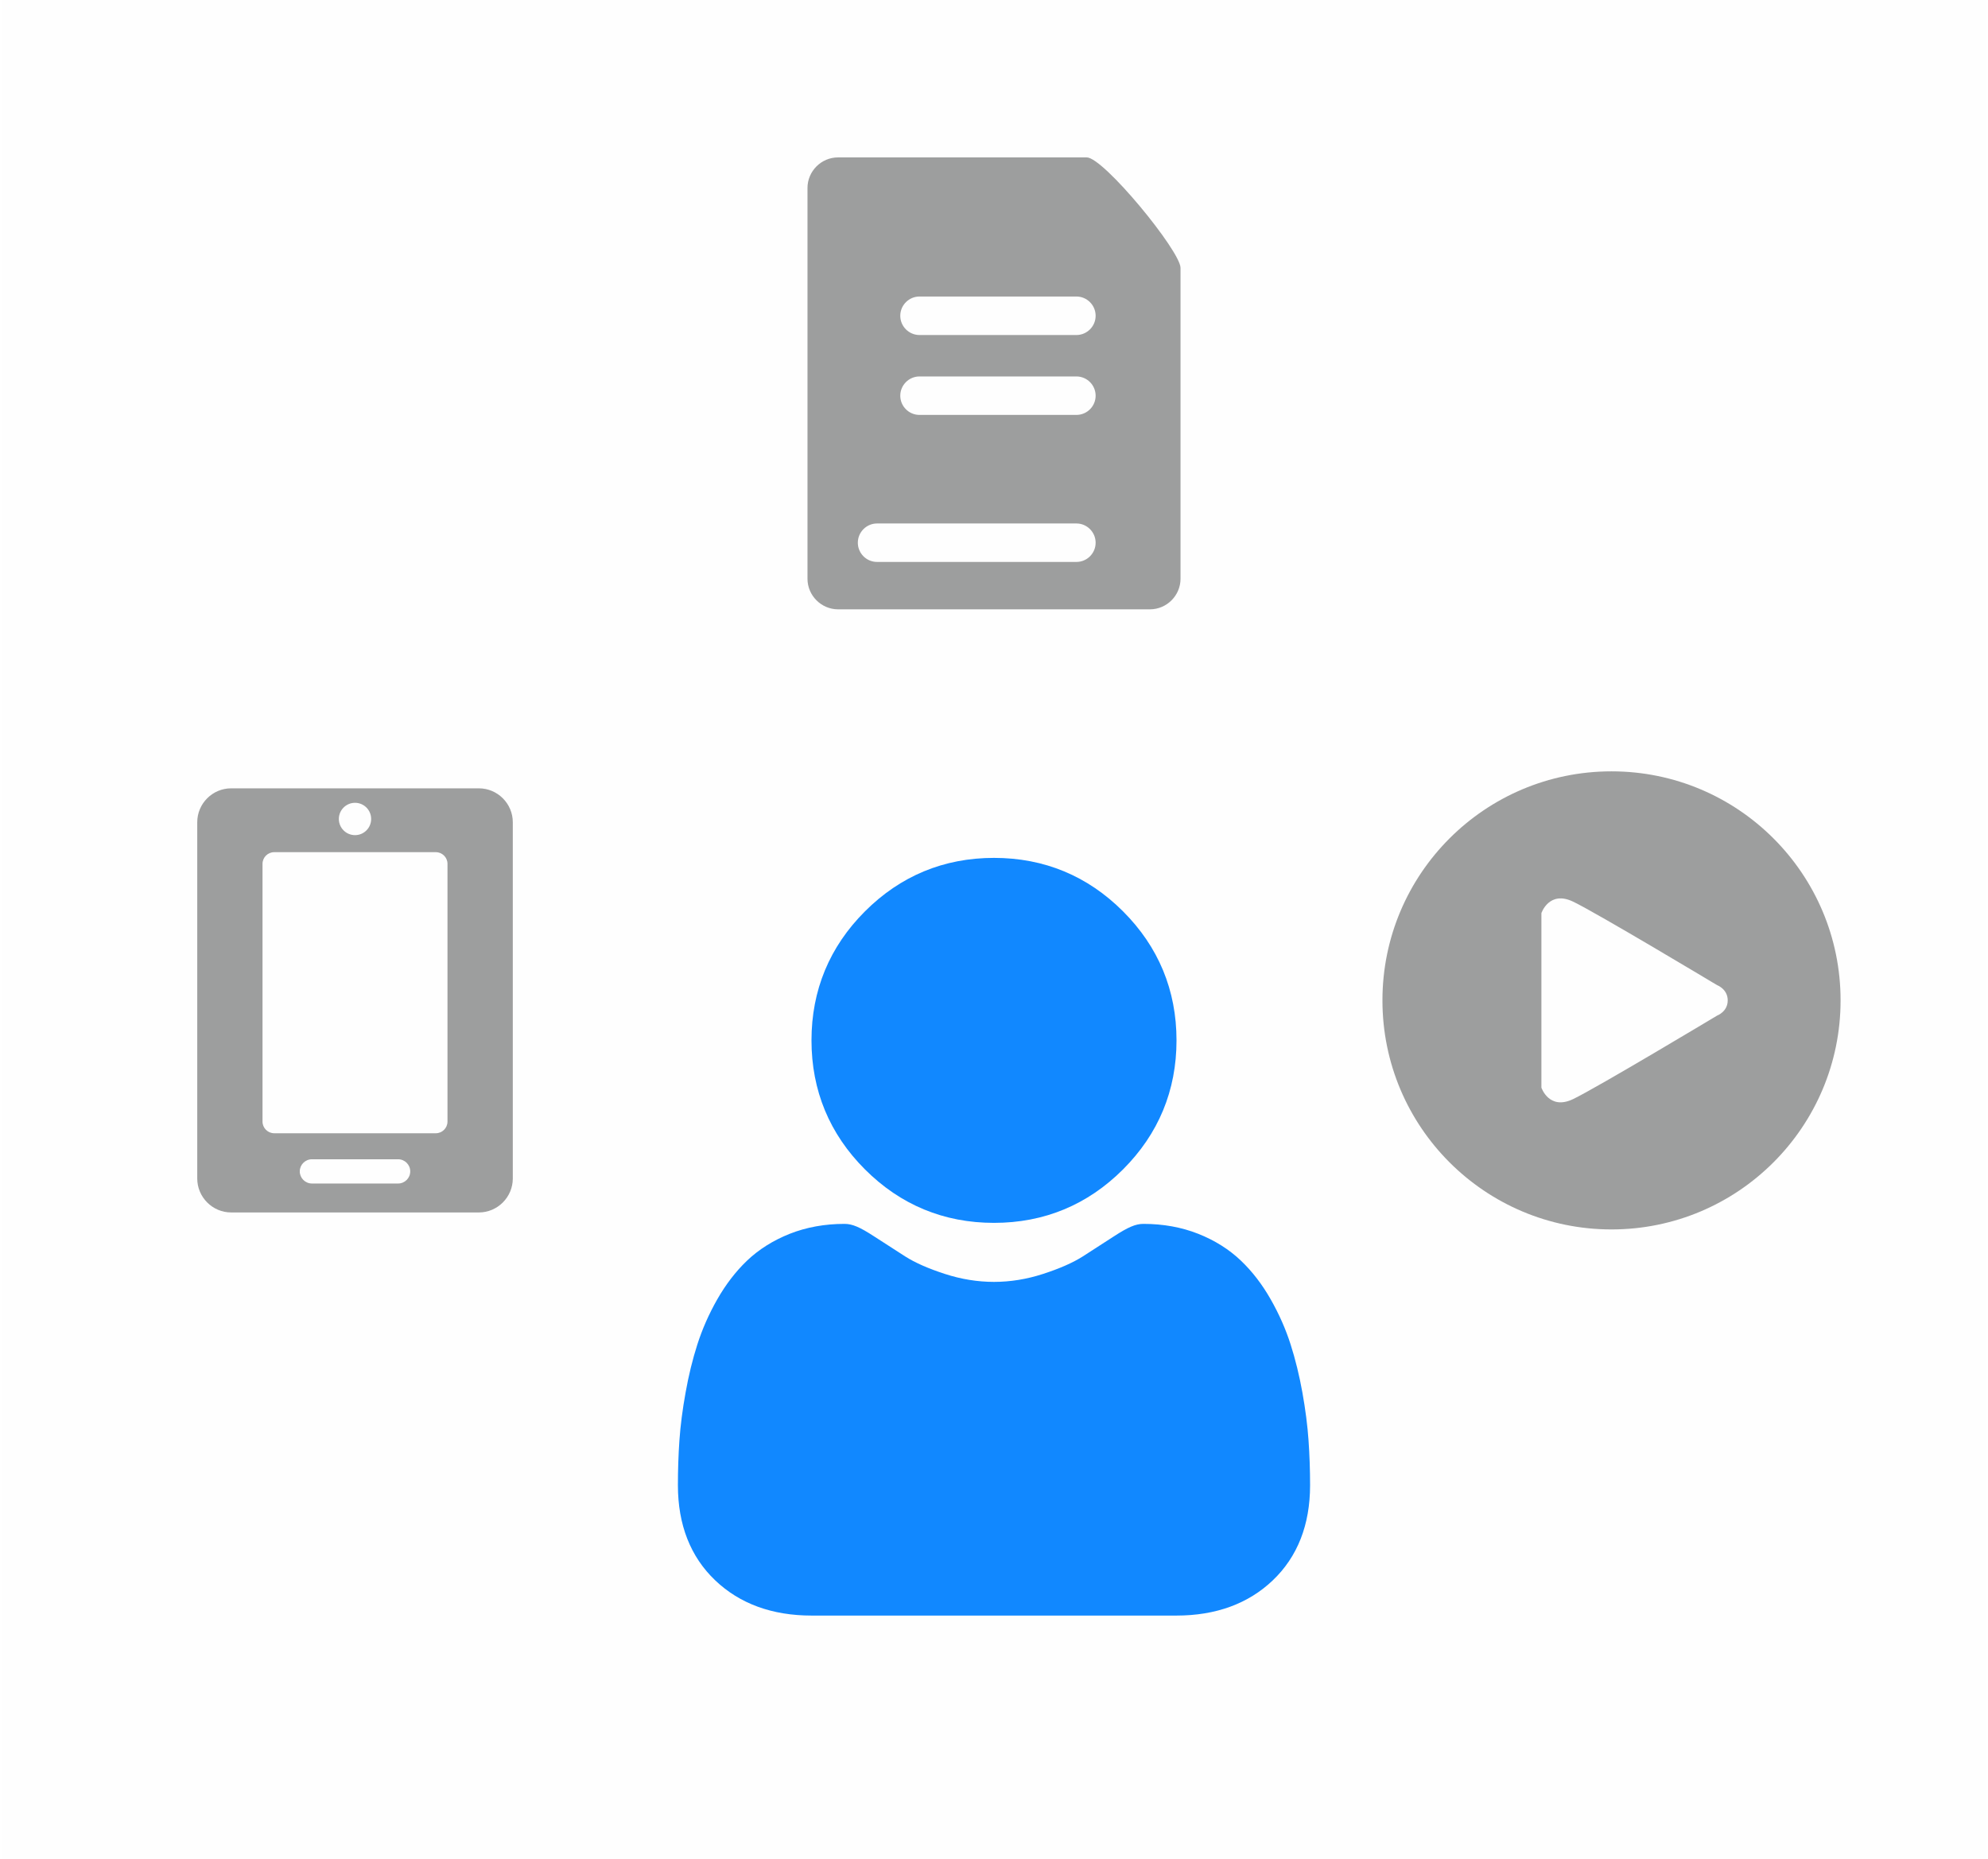 <?xml version="1.0" encoding="UTF-8"?>
<!DOCTYPE svg PUBLIC "-//W3C//DTD SVG 1.1//EN" "http://www.w3.org/Graphics/SVG/1.1/DTD/svg11.dtd">
<!-- Creator: CorelDRAW 2019 (64-Bit) -->
<svg xmlns="http://www.w3.org/2000/svg" xml:space="preserve" width="170px" height="159px" version="1.1" style="shape-rendering:geometricPrecision; text-rendering:geometricPrecision; image-rendering:optimizeQuality; fill-rule:evenodd; clip-rule:evenodd"
viewBox="0 0 489.56 458.66"
 xmlns:xlink="http://www.w3.org/1999/xlink">
 <defs>
  <style type="text/css">
   <![CDATA[
    .fil2 {fill:#9D9E9E}
    .fil1 {fill:#1188FF}
    .fil0 {fill:#FEFEFE}
   ]]>
  </style>
 </defs>
 <g id="Layer_x0020_1">
  <polygon class="fil0" points="0,0 489.56,0 489.56,458.66 0,458.66 "/>
  <path class="fil1" d="M244.78 301.68c12.37,0 23.08,-4.44 31.83,-13.19 8.75,-8.75 13.19,-19.46 13.19,-31.83 0,-12.37 -4.44,-23.08 -13.19,-31.83 -8.75,-8.75 -19.46,-13.19 -31.83,-13.19 -12.37,0 -23.08,4.44 -31.83,13.19 -8.75,8.75 -13.19,19.46 -13.19,31.83 0,12.37 4.44,23.08 13.19,31.83 8.75,8.75 19.46,13.19 31.83,13.19zm77.59 53.69c-0.25,-3.64 -0.76,-7.61 -1.51,-11.81 -0.76,-4.23 -1.74,-8.22 -2.91,-11.88 -1.2,-3.77 -2.85,-7.5 -4.88,-11.07 -2.1,-3.71 -4.58,-6.94 -7.36,-9.59 -2.9,-2.78 -6.46,-5.02 -10.57,-6.65 -4.1,-1.62 -8.64,-2.44 -13.5,-2.44 -1.91,0 -3.75,0.78 -7.32,3.1 -2.19,1.43 -4.76,3.09 -7.62,4.92 -2.45,1.56 -5.77,3.02 -9.86,4.34 -4,1.3 -8.06,1.95 -12.06,1.95 -4.01,0 -8.07,-0.65 -12.07,-1.95 -4.09,-1.32 -7.41,-2.78 -9.85,-4.34 -2.84,-1.81 -5.41,-3.47 -7.63,-4.92 -3.56,-2.32 -5.41,-3.1 -7.32,-3.1 -4.86,0 -9.4,0.82 -13.5,2.44 -4.1,1.63 -7.66,3.87 -10.57,6.65 -2.78,2.66 -5.25,5.88 -7.36,9.59 -2.03,3.57 -3.67,7.3 -4.88,11.08 -1.17,3.65 -2.15,7.64 -2.9,11.87 -0.76,4.19 -1.27,8.16 -1.52,11.81 -0.25,3.58 -0.37,7.29 -0.37,11.04 0,9.76 3.1,17.66 9.22,23.48 6.04,5.75 14.03,8.67 23.75,8.67l90 0c9.72,0 17.71,-2.92 23.75,-8.67 6.12,-5.82 9.22,-13.72 9.22,-23.48 0,-3.77 -0.13,-7.48 -0.38,-11.04l0 0z"/>
  <path class="fil2" d="M87.16 198.05c2.2,0 3.98,1.79 3.98,3.99 0,2.2 -1.78,3.99 -3.98,3.99 -2.2,0 -3.99,-1.79 -3.99,-3.99 0,-2.2 1.79,-3.99 3.99,-3.99zm-19.94 12.18l39.88 0c1.58,0 2.87,1.3 2.87,2.88l0 63.58c0,1.58 -1.29,2.88 -2.87,2.88l-39.88 0c-1.59,0 -2.88,-1.3 -2.88,-2.88l0 -63.58c0,-1.58 1.29,-2.88 2.88,-2.88zm-10.61 -15.75l61.1 0c4.6,0 8.37,3.76 8.37,8.37l0 87.88c0,4.61 -3.77,8.38 -8.37,8.38l-61.1 0c-4.61,0 -8.37,-3.77 -8.37,-8.38l0 -87.88c0,-4.61 3.76,-8.37 8.37,-8.37zm19.92 91.51l21.26 0c1.65,0 2.99,1.34 2.99,2.99l0 0c0,1.65 -1.34,2.99 -2.99,2.99l-21.26 0c-1.65,0 -3,-1.34 -3,-2.99l0 0c0,-1.65 1.35,-2.99 3,-2.99z"/>
  <path class="fil2" d="M206.32 38.83l61.34 0c4.15,0 23.13,23.12 23.13,27.27l0 76.67c0,4.15 -3.4,7.55 -7.55,7.55l-76.92 0c-4.15,0 -7.55,-3.4 -7.55,-7.55l0 -96.39c0,-4.15 3.4,-7.55 7.55,-7.55zm20.08 34.32l38.71 0c2.61,0 4.74,2.14 4.74,4.75l0 0c0,2.61 -2.13,4.75 -4.74,4.75l-38.71 0c-2.61,0 -4.74,-2.14 -4.74,-4.75l0 0c0,-2.61 2.13,-4.75 4.74,-4.75zm0 19.72l38.71 0c2.61,0 4.74,2.14 4.74,4.75l0 0c0,2.61 -2.13,4.74 -4.74,4.74l-38.71 0c-2.61,0 -4.74,-2.13 -4.74,-4.74l0 0c0,-2.61 2.13,-4.75 4.74,-4.75zm-10.47 36.27l49.18 0c2.61,0 4.74,2.14 4.74,4.75l0 0c0,2.61 -2.13,4.74 -4.74,4.74l-49.18 0c-2.61,0 -4.74,-2.13 -4.74,-4.74l0 0c0,-2.61 2.13,-4.75 4.74,-4.75z"/>
  <path class="fil2" d="M397.1 190.29c31.21,0 56.51,25.29 56.51,56.5 0,31.21 -25.3,56.51 -56.51,56.51 -31.21,0 -56.5,-25.3 -56.5,-56.51 0,-31.21 25.29,-56.5 56.5,-56.5zm-17.29 56.5l0 -21.52c0,0 1.89,-5.68 7.81,-2.84 5.93,2.84 35.54,20.61 35.54,20.61 0,0 2.61,0.95 2.61,3.75 0,2.8 -2.61,3.75 -2.61,3.75 0,0 -29.61,17.77 -35.54,20.61 -5.92,2.84 -7.81,-2.84 -7.81,-2.84l0 -21.52z"/>
 </g>
</svg>
